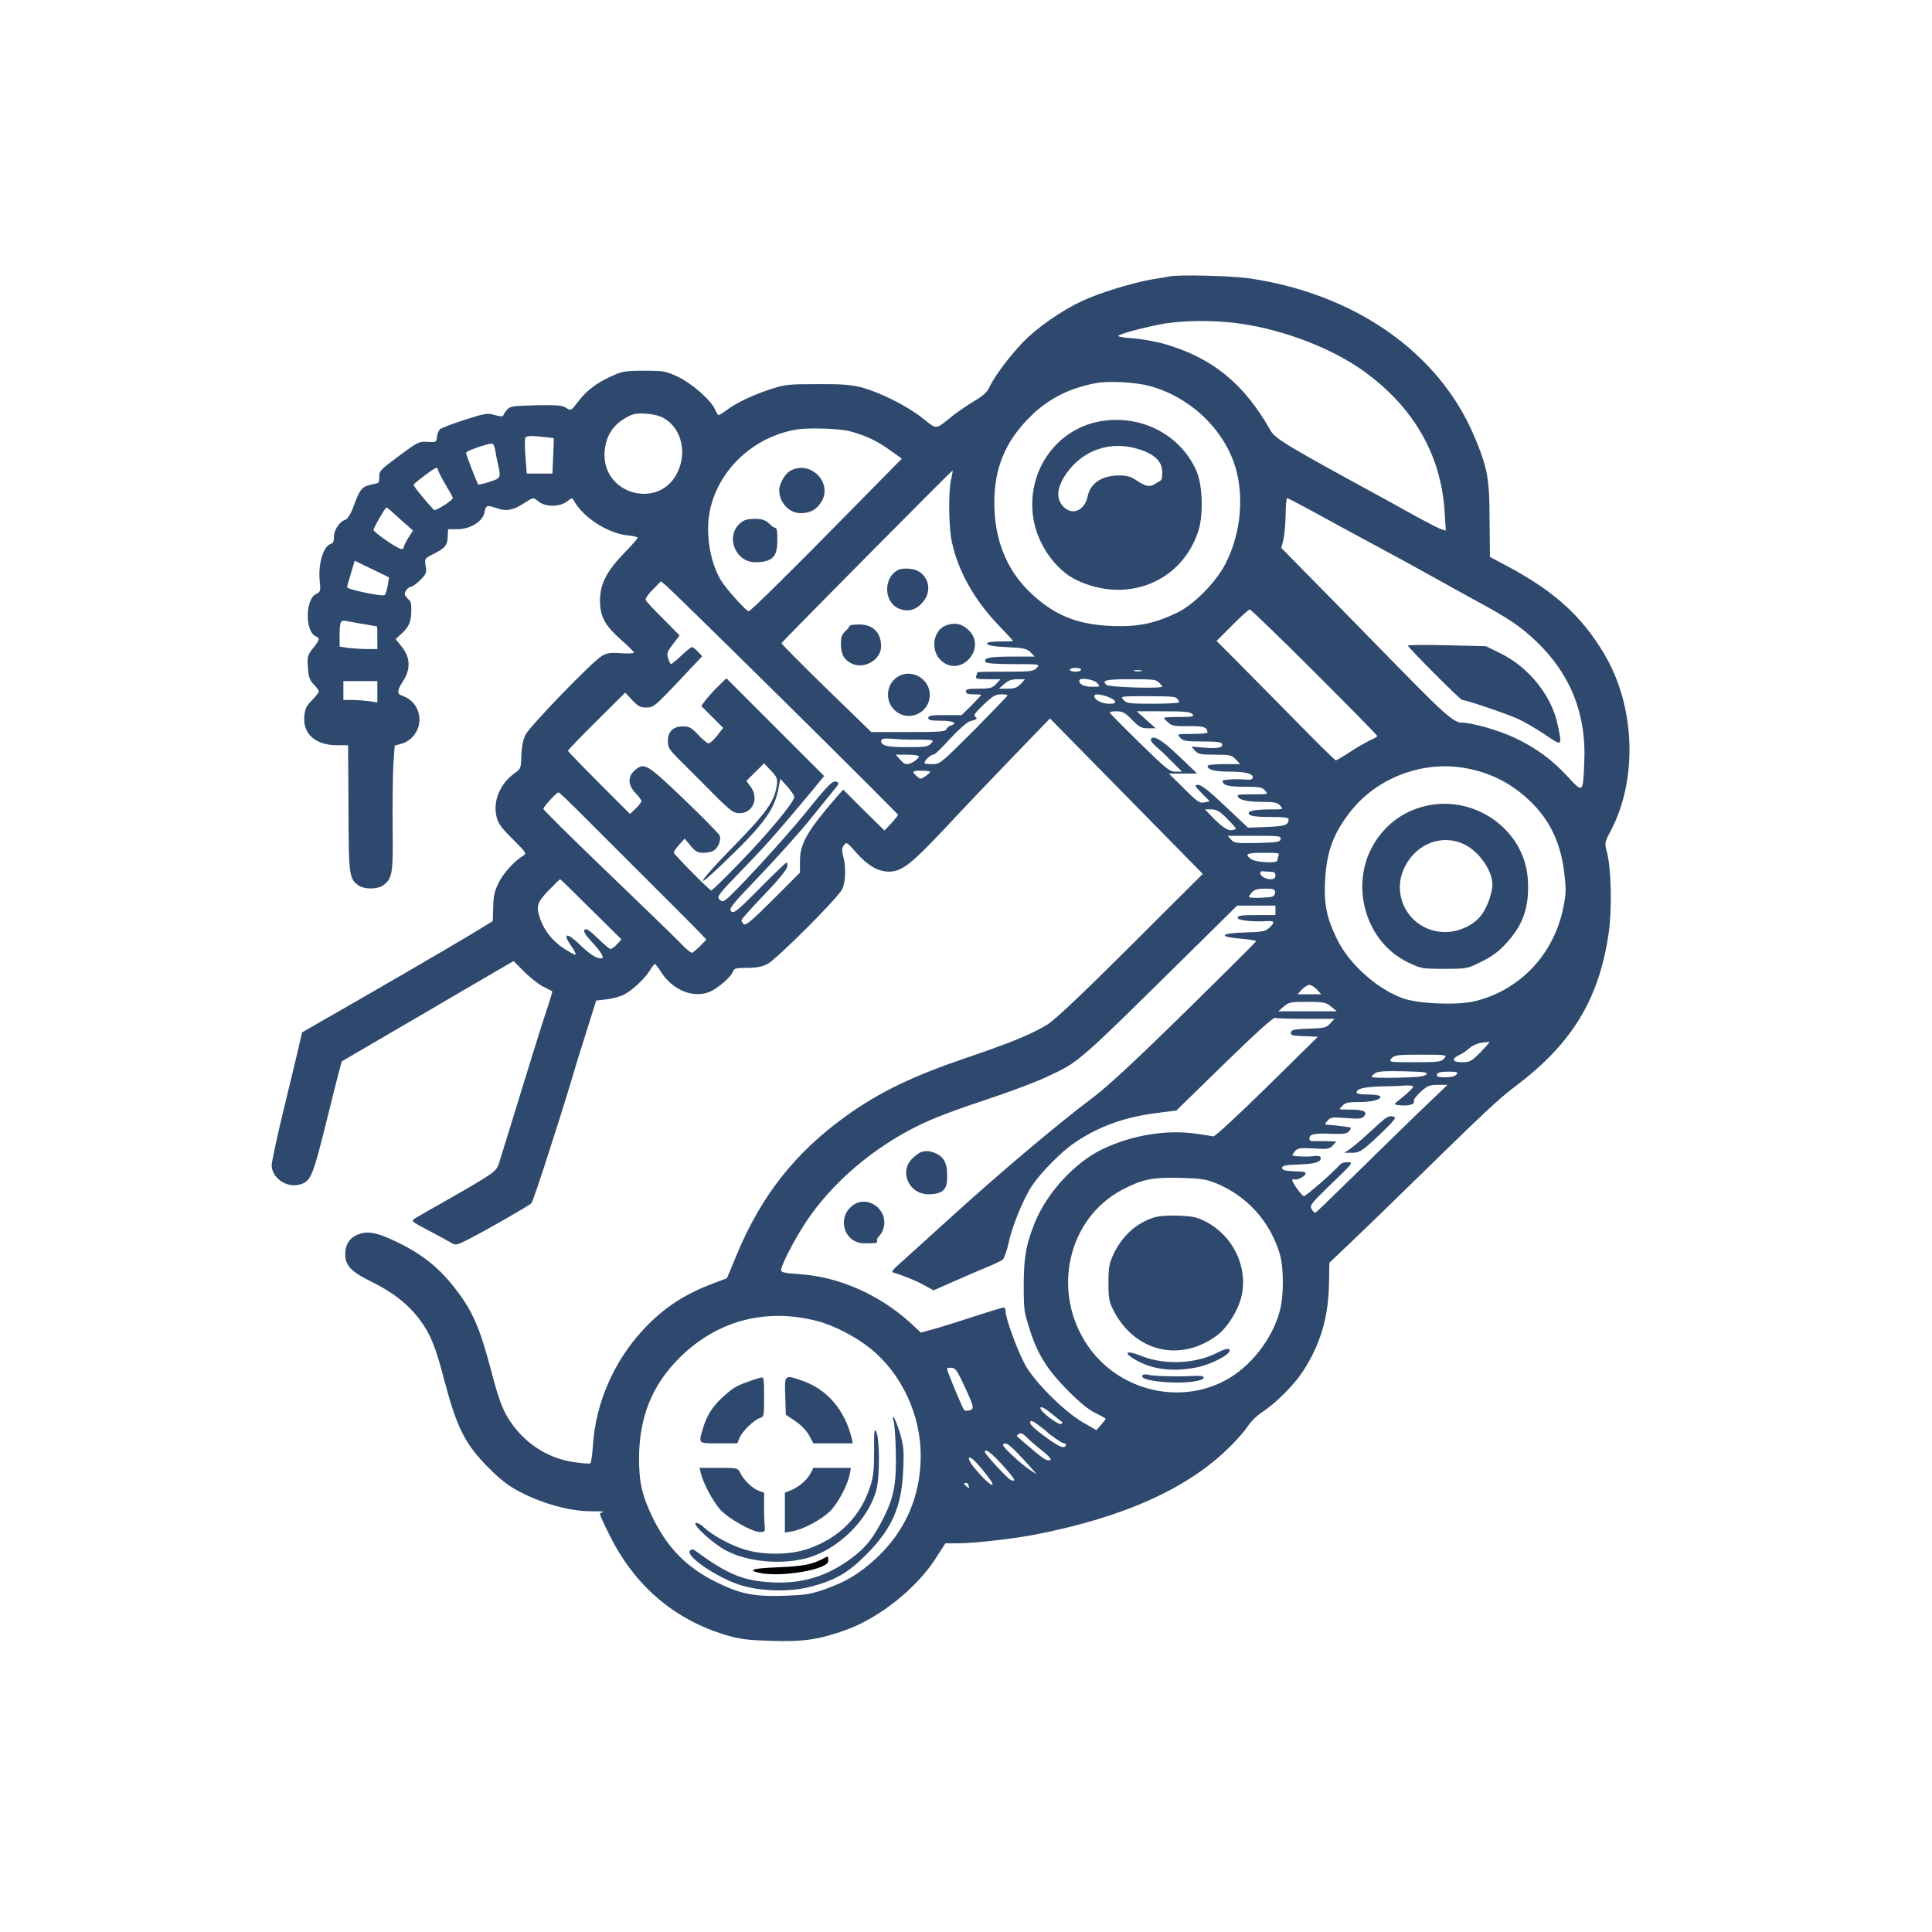 <svg xmlns="http://www.w3.org/2000/svg" id="Layer_1" data-name="Layer 1" viewBox="0 0 1024 1024"><defs><style> .cls-1 { fill: #2f496e; } .cls-1, .cls-2 { stroke-width: 0px; } .cls-2 { fill: #000; } </style></defs><path class="cls-1" d="M620,146.5c-.8.2-4.9.9-9,1.5-10.2,1.7-28.6,7.3-37.6,11.6-11.3,5.3-24.3,14.5-31.6,22.2-7.2,7.6-14.7,17.7-17.4,23.4-1.2,2.7-3.5,4.7-7.9,7.3-3.4,2-8.3,5.4-11.1,7.5-10.1,8.1-8.4,7.9-16.6,1.5-8.4-6.6-22.3-13.5-32.3-16.2-5.5-1.4-10.6-1.8-23.5-1.7-15.3,0-17.1.2-25,2.8-9.5,3.2-17.7,7.1-22.9,11-1.9,1.4-3.8,2.6-4.2,2.6s-1.2-1.3-1.9-2.9c-1.9-4.8-12.3-13.9-19.7-17.4-6.4-3-7.5-3.2-17.8-3.2s-11.8.4-16.5,2.5c-8.3,3.6-13.7,7.6-18.3,13.5-4,5.3-4.1,5.3-6.6,3.7-2-1.4-4.8-1.6-16-1.4-12.1.3-13.8.5-15.3,2.3-.9,1-1.8,2.4-2,3-.3.8-1.6.7-4.5-.1-3.8-1.2-5-1-16,2.5-6.5,2.1-12.4,4.4-13.1,5-.7.7-1.5,2.5-1.6,4.1-.3,2.8-.5,2.9-5,2.6-4.4-.3-5.2.1-14.4,6.9-11,8.2-11.2,8.4-11.2,12s-.6,2.8-4.5,3.8c-4.9,1.2-5.8,2.4-9.5,12.5-1.3,3.4-2.9,5.7-4,6.1-3,.9-6,5.4-6,8.9s-.6,3.4-2.2,4.1c-3.5,1.5-6.1,10.4-5.4,18.6.6,6.3.5,6.6-1.8,7.7-5.9,2.7-6,20.3-.1,22.5,2.2.9,1.9,1.9-1.6,6.3-2.9,3.6-3.1,4.4-2.7,10.1.3,5.1.9,6.8,3.1,9.1,1.5,1.5,2.7,3.2,2.7,3.7s-1.6,2.6-3.6,4.6c-3,3-3.8,4.7-4.1,8.6-.9,9.2,6,15.3,17.2,15.3h6l.2,33.4c.1,35.9.3,37.4,5.5,41,2.9,2,9.7,2,12.6,0,5.2-3.6,5.6-6,5.3-31.2-.1-12.9.1-27.8.4-33.2l.7-9.8,3.9-1.1c5.3-1.6,9.2-6.9,9.2-12.5s-3.1-10.9-9.5-13c-2.5-.8-2.2-3,.9-7.7,4-6.1,3.8-12.4-.6-17.9l-3.4-4.3,3.2-2.9c3.8-3.4,5.1-6.5,5.1-12.2s-.7-4.9-2-6.4c-1.7-1.8-1.9-2.5-.8-4.2.7-1.1,1.9-2,2.6-2s3-1.6,4.9-3.5c3.2-3.2,3.5-3.9,2.9-7.5-.6-3.9-.6-4,4.2-6.4,6.1-3.1,7.4-4.6,7.5-9.3l.2-3.8h5.1c6.5,0,13.2-4.1,14.1-8.6.9-4.5,1.5-4.2,6.7-2.5,5.1,1.8,8.8,1,14.7-2.9,4.6-3,4.5-3,7.6-.5,3.6,2.8,11.1,2.7,14.8-.2,2.7-2.1,2.8-2.1,3.8-.2,4.8,8.6,17.9,17.1,28,18.1,3.1.3,5.7.9,5.7,1.3s-2.6,3.4-5.8,6.7c-10.6,10.8-14.2,17.6-14.2,26.8s3.6,13.9,11.5,20.9c3.6,3.1,6.5,6.1,6.5,6.5s-3.1.6-6.9.3c-5.8-.4-7.5-.1-10.3,1.6-5.3,3.3-38.2,37.3-40.3,41.7-1.3,2.6-2,6.4-2.2,11-.1,6.5-.4,7.1-3.1,9-8.1,5.6-12.1,15-10,23.5.9,3.6,2.7,6,8.7,11.9,6.8,6.8,7.3,7.5,5.6,8.5-4.6,2.7-10.7,9.3-13.2,14.5-2.2,4.4-2.8,7.1-2.9,13l-.2,7.3-12.3,7.5c-11.1,6.7-55.4,32.4-79.6,46.2l-9.2,5.3-2.1,9.1c-1.2,5.1-4.8,20.2-8.1,33.6-3.2,13.4-5.9,25.9-5.9,27.7,0,6.6,7.8,12.1,14.6,10.3,6.2-1.7,7-3.6,14.9-35.4,4-16.3,7.5-29.8,7.7-30,.2,0,7.5-4.4,16.3-9.5s22.3-13,30-17.5,20.9-12.3,29.4-17.2l15.3-8.9,5.7,5.7c3.1,3.1,7.7,6.7,10.1,7.9,2.5,1.2,4.6,2.3,4.7,2.5.2,0-1.1,4.2-2.7,9.1-2.5,7.3-9.1,28.5-25.5,81.9-1.4,4.4-2.6,5.3-28,19.8-7.7,4.3-15.1,8.6-16.4,9.4-2.3,1.5-2.2,1.6,6.5,6.2,4.9,2.6,10.3,5.5,12,6.5,3,1.8,3.1,1.8,10-1.7,9.2-4.7,31.6-17.5,33.1-19,1-1.1,14.5-42.8,21.8-67.2,1.4-5,4.9-16,7.6-24.6l4.9-15.6,5.4-.6c2.9-.3,7.1-1.4,9.3-2.5,4.6-2.4,11.3-8.7,13.9-13.1,1-1.7,2.1-3.1,2.5-3.1s1.8,1.9,3.3,4.2c6.1,9.6,17.1,14.1,25.7,10.5,4.4-1.8,11.6-8.1,12.4-10.8.5-1.6,1.6-1.9,7.3-1.9s8.1-.7,10.7-1.9c4.6-2.1,37.3-34.8,39.9-39.8,1.8-3.6,2.1-12,.5-17.6-.8-2.9-.7-4.2.4-5.7,1.3-1.9,1.6-1.7,6.7,4.1,5.8,6.6,11.3,9.8,17,9.9,6.9,0,11.7-3.7,29.5-22.6,9.3-10,25.8-27.3,36.5-38.4l19.5-20.2,40.5,41.2,40.5,41.2-38.3,38.2c-26.3,26.2-40.1,39.2-44.3,41.8-8,4.9-19.6,9.6-41.3,17-29.1,9.8-47.1,18.4-65,31.2-27,19.4-45,42.1-58.1,73.6l-5.2,12.5-6.9,2.6c-15.6,5.8-26.7,13.1-37.4,24.6-15.5,16.6-25.3,38.9-26.7,61.1-.3,5.1-1,9.5-1.4,9.8-.5.3-4.3,0-8.5-.6-14.6-2-27.6-10.8-35.4-23.9-3-5-5-10.7-8.4-23.6-6.4-24.3-10.2-32.9-19.7-45-9-11.5-18.5-18.8-33.1-25.4-8.2-3.8-12.8-4.6-17.2-3.1-5,1.6-7.6,5.3-7.6,10.7s2.1,8.9,13.4,14.4c11.7,5.7,19.8,12,26.1,20.4,5.6,7.4,8.5,14.7,13,32.1,6.7,25.4,11.1,34.1,24,46.9,5.9,5.9,10.2,9.2,16.2,12.3,12.1,6.3,26.5,10.2,37.5,10.2s4.8.4,4.8,1.3,2.2,5.7,5,11.2c13.2,26.8,34.3,44.9,61.7,53.1,7.3,2.2,11.4,2.7,23.9,3.1,17.1.6,25.6-.7,39.8-5.8,17.8-6.4,37.4-22.1,47.6-38l5.1-7.9h6.7c8.1,0,29.7-2.4,40.7-4.6,47.7-9.3,81.6-24.7,103.8-47,3.8-3.8,8-8.7,9.4-10.9s4.6-5.3,7.1-6.9c7.2-4.7,16.8-14.2,21.6-21.5,9.3-14.1,13.7-28.7,14-46.7l.2-11.1,12-11.4c6.5-6.2,21.4-20.6,32.9-31.9,37.5-36.7,44.9-43.6,53.4-50,30.2-22.7,44.5-46,49.7-81.2,1.9-12.8,1.4-34.7-.9-43.2-1.3-4.8-1.2-5.1,1.9-11,14.6-27.5,13.2-66.4-3.4-94.1-12-20.1-26.4-33.1-51.1-46.3l-9.4-5-.2-19.9c0-22.1-1.2-27.6-8.2-44.3-18.9-44.3-63.2-75.3-119.4-83.5-9.2-1.3-36.9-2-41.9-1h0ZM657.8,171.6c22.8,3.3,47.4,12.8,64,24.4,27.1,19.2,42,44.7,43.9,75.4l.6,9.8-2.4-.7c-1.3-.4-6.7-3.2-11.9-6-5.2-2.9-12.7-7-16.6-9.2-53.8-29.3-59.5-32.7-62.1-37.3-13.9-24.6-30.7-38.3-55.8-45.6-4.9-1.4-12.7-2.8-17.3-3.1s-7.9-.9-7.5-1.3c1.2-1.1,11.4-3.9,21.8-6,11.4-2.3,29.4-2.5,43.3-.4h0ZM609,204.5c22.7,6,41.5,24.7,46.6,46.1,3.7,15.8,1.4,34.1-6.4,48.8-5,9.5-16.5,21.1-25.2,25.3-11.8,5.7-20.6,7.6-34.4,7.1-19.2-.7-31.7-6-44.7-18.9-11.7-11.6-17.9-27.6-17.9-46.4s6.1-32.6,18.5-45.1c9.9-10,21.1-15.7,35.7-18.4,6.7-1.2,20.7-.4,27.8,1.5h0ZM352.4,222c7.6,4.6,11,14.8,8.2,24.4-7.6,26.1-45,16.4-39.7-10.3,1.3-6.7,5.1-11.6,11.2-14.9,3.7-2,5.4-2.3,10.6-1.9,4,.3,7.5,1.2,9.7,2.7h0ZM450.1,228.5c8.5,2.2,14.5,5,21.6,10.1l6.3,4.5-27.3,27.7c-30.5,31.1-52.8,53.1-53.9,53.2-1.1,0-9.8-9.5-13.6-14.8-6.6-9.3-9.6-26.1-6.9-38.8,4.6-21.6,23.2-38.9,45.7-42.7,6.3-1.1,22.6-.6,28.1.8h0ZM293.5,232.3c.1.1-.1,4.4-.3,9.4l-.4,9.3h-13.6l-.7-8.9c-.4-4.9-.4-9.5,0-10.2.6-.8,2.8-1,7.8-.5,3.9.4,7.1.8,7.2.9ZM262.5,238.7c.3,2.1,1,5.7,1.6,8,1.4,6.5,1.3,6.8-4.7,8.7-3.1,1-5.7,1.6-5.9,1.4-.6-.6-6.5-15.8-6.5-16.8s11-4.8,13.7-4.9c.7-.1,1.5,1.6,1.8,3.6ZM232.4,249.8c.4,1,2.2,4.5,4.1,7.7,1.9,3.1,3.5,6.1,3.5,6.4,0,1.3-9.3,7.2-10,6.4-5.1-5.5-11-12.8-10.8-13.4.4-.9,11-8.9,12-8.9s.9.8,1.2,1.8ZM504.1,254.1c-1.5,6.4-1.3,25.3.4,33.1,3.2,15.1,11.6,30.3,24.2,43.6,4.6,4.8,8.3,8.8,8.3,8.9,0,.2-3.2.3-7.1.3s-7,.3-6.7,1.2,3.7,1.5,10.6,1.8c8.8.4,10.4.8,12.4,2.7l2.2,2.3h-11.9c-11.9,0-15.4.7-14.1,2.9.5.7,5.6,1.1,14.8,1.1,14,0,14.1,0,12.3,2-1.7,1.8-3.1,2-16.7,2s-14.8.2-14.8.4-.3,1.1-.6,2c-.5,1.4.4,1.6,6.2,1.6h6.7l-2.3,2.5c-2.1,2.2-3.2,2.5-9.2,2.5s-6.8.3-6.8,1.5,1.1,1.5,4,1.5,4,.2,4,.4-2.3,2.6-5.1,5.5l-5.2,5.1h-8.8c-7.2,0-8.9.3-8.9,1.5s1.4,1.5,7,1.5,9.1,1.2,5.1,2.5c-1.1.3-2.2,1.2-2.5,2-.4,1.3-3.9,1.5-20.1,1.5h-19.7l-23.9-23.2c-13.1-12.8-23.8-23.6-23.7-23.9.5-1,90.3-91.7,90.6-91.4s-.2,2.2-.7,4.6h0ZM697.7,272.1c8.2,4.5,21.6,11.8,29.8,16.2,8.3,4.4,22.4,12.1,31.5,17.2s19.7,10.9,23.5,13c16.9,9.1,23.4,13.5,31.7,21.4,18.1,17.2,26.7,38.6,25.5,64-.7,16.7-.6,16.6-8.9,7.6-8.5-9.1-16.8-15.2-28.1-20.5-8.5-4-22.6-8-28.2-8s-15.4-11.2-65.4-62.1l-30-30.5,1-3.9c.6-2.2,1.2-8.1,1.3-13.2,0-5.1.4-9.3.8-9.3s7.4,3.7,15.5,8.1h0ZM212,275.1l6.9,6.1-2.5,3.9c-1.3,2.1-2.4,4.3-2.4,4.9s-.6,1-1.3,1c-1.8,0-14.7-8.9-14.7-10.1s6.2-11.9,6.8-11.9,3.5,2.7,7.2,6.1ZM205.5,310.3c-.4,2.3-1.1,4.6-1.6,5.1-.9,1-19.9-3-19.9-4.1s.9-3.6,2-7.4l2-6.7,9.1,4.4,9.1,4.4-.7,4.3h0ZM416.3,372.3c32.8,32.4,59.7,59.3,59.7,59.6s-1.7,2.3-3.6,4.5l-3.6,3.8-11-10.8-10.9-10.9-3.1,3.5c-15.8,18.2-19.8,25.1-19.8,34.2v6.3l-14.3,14.3c-11.2,11.2-14.5,14-15.5,13s-1.2-1.6-1.2-2.1,5.3-6.5,11.9-13.3c7-7.3,12.1-13.4,12.3-14.9.3-1.4.1-2.4-.4-2.3-.5.2-7,6.4-14.3,13.8-12,12.1-13.6,13.3-15,12-1.3-1.4.3-3.4,15.3-19,9.2-9.7,21.1-22.9,26.4-29.5s11.1-13.7,12.8-15.8c2.6-3.1,2.9-3.8,1.5-4.3-2.2-.9-4.1,1-16.7,16.6-10.6,13.1-38.4,43.4-42.2,45.9-1.5,1.1-2.1,1-3.4-.3s-.3-2.8,11.9-15.3,19.1-20.4,37.6-42.5l6.1-7.5-25.9-25.9-25.9-25.9-4.6,4.5c-2.5,2.5-5.5,5.8-6.6,7.3l-2.1,2.9,5.8,5.8,5.8,5.8-3.2,4.1c-1.8,2.3-3.8,4.1-4.5,4.1s-3.2-2-5.5-4.5c-3.6-3.9-4.8-4.5-8.2-4.5-5.1,0-7.9,2.7-7.9,7.7s1.2,4.9,17.1,21c16.2,16.4,17.3,17.3,20.9,17.3,7.1,0,10.4-7.9,5.8-14.1l-2.2-3,4.7-4.7,4.7-4.6,3.6,3.8c3.2,3.4,3.6,4.3,3.1,7.8-1.1,8.4-5.5,14.6-23.1,32.6-17.6,17.9-22.1,24.8-6.8,10.2,22.2-21.1,28.3-29.1,30.6-40.1l1.2-6.1,3.7,4.1c2,2.3,3.7,4.7,3.7,5.5,0,2.6-13.9,19.4-28.6,34.5-8,8.3-15,15.1-15.4,15.1-.8,0-19.3-18.6-19.8-20-.2-.5,1-2.3,2.7-4.2l3-3.3,3.1,3.7c2.5,3.1,3.8,3.8,6.6,3.8s4.4-.5,5.5-1.1c2.4-1.2,4.2-5.5,3.4-7.9-.3-1-8.9-9.7-19-19.4-19.9-19-21-19.6-26.1-15.3-3.8,3.3-3.6,7.9.5,12.1,1.7,1.8,3.1,3.7,3.1,4.2s-1.4,2.3-3,3.9l-3.1,2.9-16.4-16.4c-9.1-9.1-16.5-16.8-16.5-17.1s6.8-7.4,15.2-15.7l15.2-15.1,3.6,3.9c3,3.2,4.4,4,7.2,4,4.2,0,4.4-.1,18.8-15.3l11.2-11.9-2.3-2.4c-1.2-1.3-2.6-2.4-3.1-2.4s-3.1,2-5.7,4.5-5.1,4.5-5.4,4.5-1-1.3-1.5-2.9c-.9-2.7-.7-3.5,2.5-7.7l3.5-4.6-8.8-8.9c-4.9-4.8-9-9.3-9.2-9.9-.3-.7,1.5-3.2,3.8-5.5l4.3-4.4,3.1,2.6c1.7,1.4,30,29.1,62.9,61.6h0ZM696.7,356.2c18.3,18.3,33.3,33.5,33.3,33.9s-1.8,1.4-4.1,2.4c-2.2,1.1-7,3.8-10.6,6.2s-6.9,4.3-7.3,4.3-10.4-9.8-22.1-21.8c-11.8-11.9-25.8-26.1-31.2-31.6l-9.9-9.9,8.3-8.3c4.6-4.6,8.8-8.4,9.3-8.4s16,14.9,34.3,33.2h0ZM191,330.5c4.7.8,8.6,1.5,8.8,1.5s.2,2.7.2,6v6h-5.4c-2.9,0-7.4-.3-10-.6l-4.6-.7v-6.2c0-5.7.5-7.5,1.9-7.5s4.4.7,9.1,1.5h0ZM573,355c0,.5-1.3,1-3,1s-3-.5-3-1,1.4-1,3-1,3,.4,3,1ZM604.8,355.7c-1,.2-2.6.2-3.5,0-1-.3-.2-.5,1.7-.5s2.7.2,1.8.5ZM541,362.5c-1.9,2-3.3,2.5-6.9,2.5h-4.6c0-.1,2.8-2.5,2.8-2.5,2-1.8,4-2.5,6.9-2.5h4.1l-2.3,2.5ZM581.5,362c1.8,2,1.7,2-2.6,2s-6.9-1.3-6.9-3.2,7.7-.8,9.5,1.2ZM614.2,361.7c1,.9,1.8,1.9,1.8,2.2,0,1.2-27.9.4-29.5-.9-2.9-2.4-.3-3,12.7-3s13.5.3,15,1.7h0ZM200,366.6v5.7l-4.6-.7c-2.6-.3-6.6-.6-9-.6h-4.4v-10h18v5.6ZM534,368.6c0,.3-8,8.6-17.8,18.5-17.5,17.5-18,17.9-22,17.9s-4.2-.3-4.2-.7c0-1.2,3.3-4.3,4.5-4.3s4.8-3.8,9.1-8.5c4.4-4.7,9-8.8,10.4-9.2,3.7-.9,4.4-1.4,2.9-2.4-1.1-.7,0-2.2,4.4-6.4,4.7-4.5,6.4-5.5,9.2-5.5s3.5.3,3.5.6h0ZM590.5,371.1c1.3,1.3.5,1.9-2.4,1.9-4.1,0-8.1-2-8.1-4.1s8.5.3,10.5,2.2ZM623.8,370.2c.7.7,1.2,1.6,1.2,2s-6.2.8-13.8.8c-12.6,0-14.1-.2-15.7-2-1.8-2-1.7-2,12.6-2s14.9.4,15.7,1.2ZM600,381.5c3.8,3.9,5,4.5,8.5,4.5h4c0-.1-5-4.5-5-4.5l-5-4.5h14.1c11.4,0,14.4.3,15.4,1.5,1.1,1.3.2,1.5-6.9,1.5s-8.1.3-8.1.6,1,1.4,2.3,2.5c1.8,1.6,3.7,1.9,10.6,1.8,8-.2,10,.5,10.1,3.3,0,.5-3.7.8-8.2.8-8,0-8.1,0-6.3,2,1.6,1.7,3.1,2,11.6,2s10,.4,10.5,1.1c1.2,2-1.9,2.8-9,2.2l-7.1-.6,1.9,2.2c1.7,1.8,3,2.1,10.6,2.1s8.8.2,11,2.5l2.3,2.5h-8.6c-4.9,0-8.7.4-8.7,1,0,2,4.1,3,12,3s12,1,12,3-3.5,1-8,1-8,.4-8,.8c0,2.4,3,3.2,11.5,3.2s9.4.3,11,2c1.8,2,1.7,2-6.3,2s-8.2.3-8.2.6c0,2.2,4.2,3.3,12.1,3.4,7.3,0,8.9.3,10.4,2,1.8,2,1.7,2-4.7,2-9.3,0-13.1.9-11.7,2.6.8,1,3.9,1.4,11,1.4s9.9.3,9.9,1.2c0,3.1-1.8,3.7-11.5,4.1l-10,.4-12-11.3c-8.6-8.2-12.7-11.4-14.5-11.4s-2.2.2,1.9,4.4l4.3,4.3-2.9.6c-2.5.5-3.7-.3-10.8-7.4l-8-7.9h15c0-.1-9.5-9.1-9.5-9.1-8.7-8.3-13.1-11.1-14.7-9.5s3.1,4.5,7.7,9.1l8.5,8.5h-3.5c-3.1,0-5-1.6-19-15.3-8.5-8.3-15.6-15.5-15.8-16-.2-.4,1.4-.7,3.5-.7,3.3,0,4.6.7,8.3,4.5h0ZM493.5,394c-1.6,1.8-3.1,2-13,2s-13.5-.7-13.5-3.2,6.4-.8,14.2-.8c14,0,14.1,0,12.3,2ZM487,400.9c0,1.3-4.1,4.1-6,4.1s-2.7-1.1-4-2.5l-2.3-2.5h6.1c3.4,0,6.2.4,6.2.9h0ZM776.6,407.1c12.7,2.2,24,7.8,33.4,16.6,11.2,10.3,17.2,22.7,19.1,39,1,8.4,1,11-.5,18.3-5,24.7-22.7,43.6-46.6,49.6-9.2,2.3-30.2,1.5-38.5-1.5-13.8-5-28.7-18.4-35-31.6-5.4-11.2-6.8-18.3-6.2-30.5.8-15.8,4.5-25.6,13.9-37.4,14.1-17.6,38.1-26.5,60.4-22.5h0ZM493,409.1c0,.4-1.2,1.4-2.6,2.4-2.4,1.6-2.7,1.6-4.5-.1-2.8-2.5-2.4-3,2.6-2.9,2.5,0,4.5.3,4.5.6ZM332,455.3c19.5,19.5,37.1,37,38.9,39l3.5,3.7-3.4,3.5c-1.9,1.9-3.9,3.5-4.4,3.5s-3.6-2.6-6.6-5.8c-3-3.1-20.5-20-38.8-37.6-18.2-17.5-33.2-32.3-33.2-32.9,0-1.1,7-8.7,8-8.7s16.5,15.9,36,35.3ZM650.2,433.7c2.6,2.6,4.8,5.1,4.8,5.5s-1.3.8-2.8.8-4.2-1.5-8.2-5.5l-5.4-5.5h3.4c2.7,0,4.4.9,8.2,4.7ZM678.8,444.7c-.3,1.6-1.8,1.8-12.4,2.1-11,.2-12.2.1-13.9-1.8l-1.8-2h14.2c13,0,14.2.1,13.9,1.7h0ZM677.6,453.6c-.3.9-.6,2-.6,2.5,0,1.6-11.4,1-13.8-.7-3.8-2.7-2.5-3.4,6.4-3.4s8.5.2,8,1.6h0ZM676,464c0,1.5-.7,2-2.8,2s-5.2-1.5-5.2-3.2,1.8-.8,4-.8c3.3,0,4,.3,4,2ZM313.3,482l16.1,15.9-2.4,2.6c-1.3,1.4-2.8,2.5-3.4,2.5s-3.6-2.6-6.8-5.7c-4.3-4.2-6.1-5.4-6.9-4.6s0,2.4,3.3,6c5.7,6.1,7.5,9.3,5.3,9.3s-5.8-2-11.6-7.7c-6.6-6.4-9-5.7-4,1.3,1.7,2.4,2.6,4.4,2,4.4s-3.4-1.6-6.4-3.5c-5.6-3.8-9.9-9.1-12.1-15.2-2.4-6.9-1.9-8.8,4.3-15.3,3.2-3.3,6-6,6.2-6s7.6,7.2,16.4,16h0ZM675.8,473.2c-.3,2.1-.9,2.3-7,2.6-3.8.2-6.8,0-6.8-.4s.7-1.6,1.7-2.6c1.2-1.3,3-1.8,7-1.8s5.4.2,5.1,2.2h0ZM676,482.5v2.5h-10c-8.2,0-10,.3-10,1.5s6.7,2.2,15.8,1.7c3.8-.2,4,.7.9,3.6-1.9,1.8-3.6,2.2-12.6,2.4-13.4.4-14.8,2.3-2.6,3.3,4.7.4,8.5,1,8.3,1.4s-17,17.2-37.5,37.3c-26.7,26.2-40.7,39.2-49.5,45.9-19.3,14.5-50.1,40.6-75.8,64-13,11.8-25.3,22.9-27.3,24.7-2.3,2-3.3,3.4-2.5,3.6,5.5,1.6,12.1,4.3,16.5,6.7l5.1,2.8,10.9-4.8c5.9-2.6,13.8-6,17.5-7.5,3.6-1.5,7.3-3.3,8.2-3.9.8-.7,2.2-4.5,3.1-8.6,1.8-8.9,8.1-24.2,12.6-30.8,4.8-7.1,15.6-18,22.3-22.5,12.9-8.8,26.7-13.8,44.6-16l9.5-1.2,25.4-24.8c16.1-15.7,26-24.7,26.9-24.3.7.3,8.2.5,16.5.5h15l-2.3,2.5c-2,2.2-3.2,2.5-11.4,2.7-7.6.3-9.1.6-9.4,2-.3,1.5.7,1.8,7,2l7.3.3-26.9,26.5c-15.7,15.4-27.6,26.4-28.5,26.3-.9-.2-5-.8-9.1-1.4-15.5-2.3-34,.7-49.5,8.1-14.5,6.9-29.3,22.8-35.8,38.5-4.8,11.6-6.1,19-6.1,33.5s.4,14.6,2.8,22.5c4.1,13.6,9.5,22.4,20.6,33.5,6.3,6.4,11.2,10.4,14.8,12,2.8,1.4,5.2,2.7,5.2,3s-1.2,1.7-2.5,3.3l-2.4,2.7-7.3-4.2c-10-5.9-25.3-21.2-30.4-30.3-4-7.3-10.3-24.4-10.4-28.3,0-1.2-.4-2.2-1-2.2s-7.8,2.2-16.2,4.9c-8.4,2.8-18.1,5.8-21.5,6.7l-6.2,1.7-5.5-5.1c-16.6-15.1-38.2-24.6-59.3-25.9-7.1-.5-9.3-.9-9.3-2,0-2.7,6.8-15.9,13.1-25.5,13.5-20.4,34.9-38.9,58.8-50.8,9.1-4.5,18.8-8.2,44-16.6,9-3.1,20.5-7.5,25.5-9.9,16.9-8,14.7-6,76.7-67.2l23.6-23.3h20.3v2.5h0ZM698,524.5l2.3,2.5h-12.6l2.3-2.5c1.3-1.4,3.1-2.5,4-2.5s2.7,1.1,4,2.5ZM705.5,533.5l3,2.5h-31l2.9-2.5c2.7-2.3,3.7-2.5,12.5-2.5,8.7,0,9.9.3,12.6,2.5ZM784.9,557.5c-5.1,5.1-5.7,5.5-10.2,5.5s-6-1.6-1.1-3.9c1.6-.7,4-2.4,5.4-3.7,1.4-1.2,4.1-2.4,6-2.7,1.9-.2,3.9-.5,4.4-.5.4,0-1.6,2.3-4.5,5.3h0ZM765.5,561c-1.6,1.8-3.1,2-15.8,2s-14,0-12.2-2c1.6-1.8,3.1-2,15.8-2s14,0,12.2,2ZM756,569.5c-.9,1-4.7,1.5-15.1,1.7-7.6.2-13.9,0-13.9-.4s.8-1.3,1.9-2c1.3-1,5.4-1.2,15-1,11.2.3,13.1.5,12.1,1.7ZM772,569.5c-.8,1-3,1.5-6.1,1.5s-4.7-.3-4.3-1.5c.5-1.1,2.1-1.5,6.1-1.5s5.4.2,4.3,1.5ZM749,575.9c0,.8-2.3,3-9,8.4-1.2,1-.9,1.3,1.9,1.5,4.7.5,8.1-.5,7.5-2.2-.3-.7,1.3-2.9,3.6-4.9,3.5-3.2,4.6-3.7,9.1-3.7h5.1l-16.4,15.7c-9,8.7-24.5,23.9-34.6,33.8s-18.6,18.1-19,18.3c-.4,0-1.3-.7-2-1.9-1.2-1.9-.5-2.9,10.5-13.5,11.3-10.8,11.7-11.4,8.7-11.4s-3.8.8-5,2.1c-3.1,3.6-17.3,15.9-18.3,15.9s-6.1-7.1-6.1-8.3.6-.7,1.3-.5c1.6.3,5.7-2,5.7-3.2s-2.8-1-6.2-1.2c-4.8-.2-6.3-.7-6.3-1.8s1.8-1.6,8.9-1.8c8.4-.3,11.6-1.2,11.6-3.3s-3.4-.9-7.5-.9-7.5-.3-7.5-.7.7-1.4,1.6-2.4c1.3-1.4,2.8-1.6,9.7-1.2,7.4.5,8.4.3,10.1-1.6l1.9-2.1-5.9-.2c-3.2,0-6.5,0-7.1,0-.7,0-1.3-.5-1.3-1.3,0-2.3,2.3-2.9,11.1-2.6,6.9.3,8.8,0,9.9-1.3.7-.8,1.1-1.7.9-1.9-.4-.4-9.4-1.4-12.8-1.6-1.1,0-.9-.5.5-2.1,1.7-1.9,2.6-2,10-1.4,6.8.5,8.2.4,9.4-1,2-2.4-.2-3.5-7.4-3.5s-5.9,0-4.1-2c1.5-1.7,3.1-2,9.2-2s11.9-1.3,10.8-3.1c-.4-.5-3.3-.9-6.6-.9s-5.9-.4-5.9-.9c0-2.2,3.4-3,13.1-3.4,5.7,0,11.9-.4,13.7-.5,1.7,0,3.2.2,3.2.7h0ZM644.7,627.2c16.5,6.9,28.6,20.4,33.7,37.7,2,7,2.1,21.8,0,29.6-3.9,15.1-15.6,30.1-29.1,37.2-24.8,13.2-56.7,5.1-72.8-18.5-19.4-28.4-10.7-67.3,18.3-82.6,10.7-5.6,15.7-6.6,30.6-6.3,11.3.3,13.8.7,19.2,2.9h0ZM432.8,700.1c9.2,2.3,20.9,8.4,29,15,16.2,13.3,26.2,34.9,26.2,56.4s-8.1,40.1-23.9,54.7c-8.7,8-15.8,12.2-26.8,16.1-7.7,2.7-10.5,3.1-21.8,3.5-15.9.5-23.3-1-36-7.3-15.5-7.7-25.6-17.9-33.5-34-5.8-12-7.3-18.7-7.3-32,.2-21.6,6.9-38.2,21.2-52.6,19.8-19.8,45.5-26.8,72.9-19.8h0ZM510.7,733.7c5.7,12.2,5.8,13,3.2,13.8-1.1.4-2.5.3-2.9-.2-.9-.9-9-20.5-9-21.6s1.1-.7,2.4-.7c1.9,0,2.9,1.4,6.3,8.7ZM562.9,753.7c.2.2.2.6-.2.9-1.3,1.4-12.2-7-11.2-8.6.4-.6,2.7.6,5.8,3.2,2.9,2.3,5.4,4.3,5.6,4.5h0ZM550.9,755.7c2,1.5,3.8,2.9,4.1,3.3,1.4,1.5,8,6,8.9,6s1.1.4,1.1,1-.8,1-1.8,1c-2.4,0-17.2-10.9-17.2-12.7s.9-1.6,4.9,1.4ZM551.9,768.5c5.1,4.1,6.1,5.5,3.8,5.5s-6.8-4.3-16.7-12.7c-.2-.2.2-.8,1-1.3,1.1-.7,2.2-.2,4.2,1.8,1.4,1.5,4.9,4.5,7.7,6.7ZM539.4,770.3c2.8,2.9,6.2,6.6,7.6,8.2l2.5,2.9-3-1.9c-4.7-2.9-15.4-12.8-14.9-13.7,1-1.7,2.8-.7,7.8,4.5h0ZM531.4,776.6c6.6,7.3,7.6,9.1,4.3,7.8-1.6-.6-13.7-13.7-13.7-14.8,0-2.2,3.6.5,9.4,7ZM523.7,782.7c5,6.5,1.5,5.3-4.6-1.6-3.9-4.3-6-7.5-5.5-8.3.7-1.2,4,2.1,10.1,9.9h0ZM513.4,787.6c.5,1.4.4,1.5-.9.4-1.7-1.4-1.9-2-.6-2s1.2.7,1.5,1.6Z"></path><path class="cls-1" d="M585,223c-24.4,3.3-41,26.1-37.4,51.2,2,13.9,11.8,28,23.1,33.3,26.5,12.6,55.3,1.1,64.3-25.6,2.9-8.5,2.5-24.7-.9-32.4-8.3-18.6-28-29.3-49.1-26.5h0ZM603.3,238c8.5,2.6,12.7,6.6,12.7,12s-.6,4.3-3,6c-3.4,2.4-5.5,2.1-11-1.6-2.6-1.8-4.8-2.4-8.8-2.4-9.1,0-15.3,4.1-16.7,11-1.6,7.7-8.3,10.5-13,5.4-3.9-4.2-3.4-9.8,1.4-17,8.7-12.8,23.5-18,38.4-13.4h0Z"></path><path class="cls-1" d="M418.9,249.5c-2.8,1.5-5.9,7-5.9,10.3,0,6.6,5.3,12.2,11.4,12.2,5-.1,8.1-1.7,10.7-5.6,6.7-10.2-5.3-22.8-16.2-16.9Z"></path><path class="cls-1" d="M392.7,277c-8.5,6.7-3.3,21,7.7,21s11.6-5,11.6-12.6-.8-4.4-3.4-7-4.1-3.4-8.4-3.4-5.7.6-7.5,2h0Z"></path><path class="cls-1" d="M476.5,301.9c-8.4,3.6-8.4,17.2,0,20.7,4.7,1.9,8.9.8,12.5-3.3,6.1-6.9,2.4-16.9-6.5-17.8-2.2-.3-4.9-.1-6,.4h0Z"></path><path class="cls-1" d="M502.2,331.2c-7.6,2.1-9.5,13.4-3.3,19,10.4,9.3,24.6-6.9,14.3-16.4-3.3-3.1-6.6-3.9-11-2.6Z"></path><path class="cls-1" d="M448.8,333.8c-2.6,2.4-3.1,3.6-3.1,7.3,0,5.5,1.5,8.4,5.5,10.5,6.6,3.4,15.8-1.8,15.8-9s-4.2-11.6-11.4-11.6-4.5.9-6.8,2.8h0Z"></path><path class="cls-1" d="M475.8,358.7c-7.6,4.8-6.6,16.4,1.7,19.9,6.5,2.7,13.8-1.3,15.1-8.2,1.8-9.5-8.7-16.7-16.8-11.7h0Z"></path><path class="cls-1" d="M746.2,342.2c.6,1.5,27.8,28.8,28.8,28.8,2,0,23.6,7.3,29.5,10,3.3,1.5,9.7,5.2,14.3,8.3,9.4,6.4,9.3,6.5,6.7-5.6-3.2-15-15.2-30-30-37.3l-7.9-3.9-20.8-.5c-11.4-.3-20.7-.2-20.6.2Z"></path><path class="cls-1" d="M754.3,427.5c-10.8,2.9-19.3,9.2-25.4,18.6-14.1,22.1-5.6,53.1,17.6,64.1,6.7,3.2,7.5,3.3,19,3.3s12.2,0,19.7-3.8c5.4-2.6,9.2-5.4,13-9.6,9.1-9.8,12.4-19.2,11.6-33.6-1.4-26.9-28.9-46.1-55.5-39h0ZM776.6,447.8c7.6,3.9,14.3,13.7,14.4,20.8,0,4.9-2.9,12.9-6.3,17-4.1,5-11.7,8.4-18.7,8.4-18.2,0-29.7-18.9-21.2-35,6.4-12.3,20.2-17.2,31.8-11.2h0Z"></path><path class="cls-1" d="M488,610.7c-.8.3-2.7,1.7-4.2,3.1-7.5,6.9-2.2,19.2,8.3,19.2s9.9-5.6,9.9-10.9-1.7-8.7-5.5-10.6c-3.4-1.5-5.8-1.8-8.5-.8h0Z"></path><path class="cls-1" d="M451.8,639c-8.5,6.6-4.3,20,6.4,20s4.7-.7,7.4-3.4,4.4-7.7,1.9-12.6c-3.1-6-10.7-8-15.7-4h0Z"></path><path class="cls-1" d="M731.1,595.4c-10.7,9.8-13.4,12.1-15.9,13.8l-2.7,1.8h4.1c3.5,0,4.9-.7,11-6.2,3.8-3.5,8.1-7.7,9.7-9.4,2.6-3.1,2.7-3.2.6-3.7-1.6-.4-3.4.6-6.8,3.7h0Z"></path><path class="cls-1" d="M611.3,645.4c-9.2,3-16.6,9.8-21.2,19.5-2.2,4.8-2.6,6.9-2.6,15.1,0,8.4.4,10.1,2.8,14.8,11.4,21.9,35.7,27.5,55.1,12.7,4.9-3.7,10.2-12,12.2-18.9,4.5-15.9-3.5-33.4-18.7-41.2-4.5-2.3-6.9-2.8-14.4-3.1-5.7-.2-10.5.2-13.2,1.1h0Z"></path><path class="cls-1" d="M645.1,717c-11.4,5.9-28,6.6-40.1,1.7-7.9-3.2-10.1-2-3.4,1.9,8.8,5.2,19.5,6.6,31.9,4.3,8.8-1.6,20.1-7.7,18-9.7-.6-.7-2.9,0-6.4,1.8Z"></path><path class="cls-1" d="M605.5,729c-1.1,1.7,4.7,3.2,14.5,3.7,9,.5,18-.8,18-2.5s-6-.7-13.2-.7-14.5-.3-16-.8c-1.6-.4-2.9-.3-3.3.3Z"></path><path class="cls-1" d="M396.3,732.4c-6.8,2.5-7.8,3.2-13.7,8.5-5,4.7-8.1,9.6-10,16.1-2.5,8.3-2.8,8,8.3,8h9.9l1.2-3c1.4-3.4,7.7-9.5,10.9-10.5,2-.6,2.1-1.3,2.1-11.1s-.3-10.4-1.2-10.3c-.7,0-4.1,1-7.5,2.3h0Z"></path><path class="cls-1" d="M416.2,739.9l.3,9.9,5,3.4c2.9,1.9,5.9,5,7.3,7.5l2.3,4.3h20.9l-.6-2.8c-3.7-14.9-12.9-25.7-25.9-30.3-9.8-3.4-9.7-3.5-9.3,8h0Z"></path><path class="cls-1" d="M473.5,752.6c.5,1,1.1,8.4,1.3,16.4.4,17-.9,24.3-6.4,35.3s-9.6,15.9-16.7,21.3c-12.9,9.7-26.2,13.9-42.2,13.1-15.2-.7-23.6-4.1-40.3-16.3-1.8-1.4-2.5-1.5-3.5-.5-2.5,2.6,12.9,13.4,25.4,17.8,10.6,3.7,26.5,4.3,37.7,1.5,13.7-3.5,20.6-7.4,30.2-17.1,13.8-13.8,18.9-25.5,19.7-44.7.5-10.6.3-13-1.7-19.8-1.3-4.2-2.8-8-3.3-8.3-.7-.4-.7,0-.2,1.3Z"></path><path class="cls-1" d="M463.3,769c0,10.1-.4,13.7-2.1,19-5.2,15.8-16.3,27.1-32.6,32.8-9.6,3.4-23.8,3.6-34.1.4-7.4-2.2-17.2-7.6-21.7-11.9-1.4-1.4-3.2-2.3-4-2.1-2.1.7,9,10.9,16,14.6,11.6,6.2,30.3,7.8,44,3.7,16-4.8,31.5-20.3,35.7-35.8,1.9-7.3,1.8-27.7-.2-31.2-.9-1.5-1.1.9-1,10.5h0Z"></path><path class="cls-1" d="M371.4,780.7c1.4,5.7,6.6,15.3,10.5,19.6,4.3,4.7,16.9,11.7,20.9,11.7s2.2-.4,2.2-10.4v-10.4l-2.7-1c-3.3-1.1-7.9-5.5-9.9-9.4-1.4-2.8-1.5-2.8-11.5-2.8h-10.1l.6,2.7h0Z"></path><path class="cls-1" d="M429.6,780.9c-1.8,3.5-6.2,7.3-10.5,9l-3.1,1.3v21.1l3.6-.6c6-1,16-6.3,20.5-10.9,4.3-4.4,9.2-13.8,10.3-19.6l.6-3.2h-19.9l-1.5,2.9Z"></path><path class="cls-2" d="M431.5,828.2c-4.4,1.5-9.6,2.1-19.2,2.5-13.3.5-16.6,1.5-9.5,3,11.6,2.4,36.2-1.9,36.2-6.3s-.2-1.7-7.5.8Z"></path></svg>